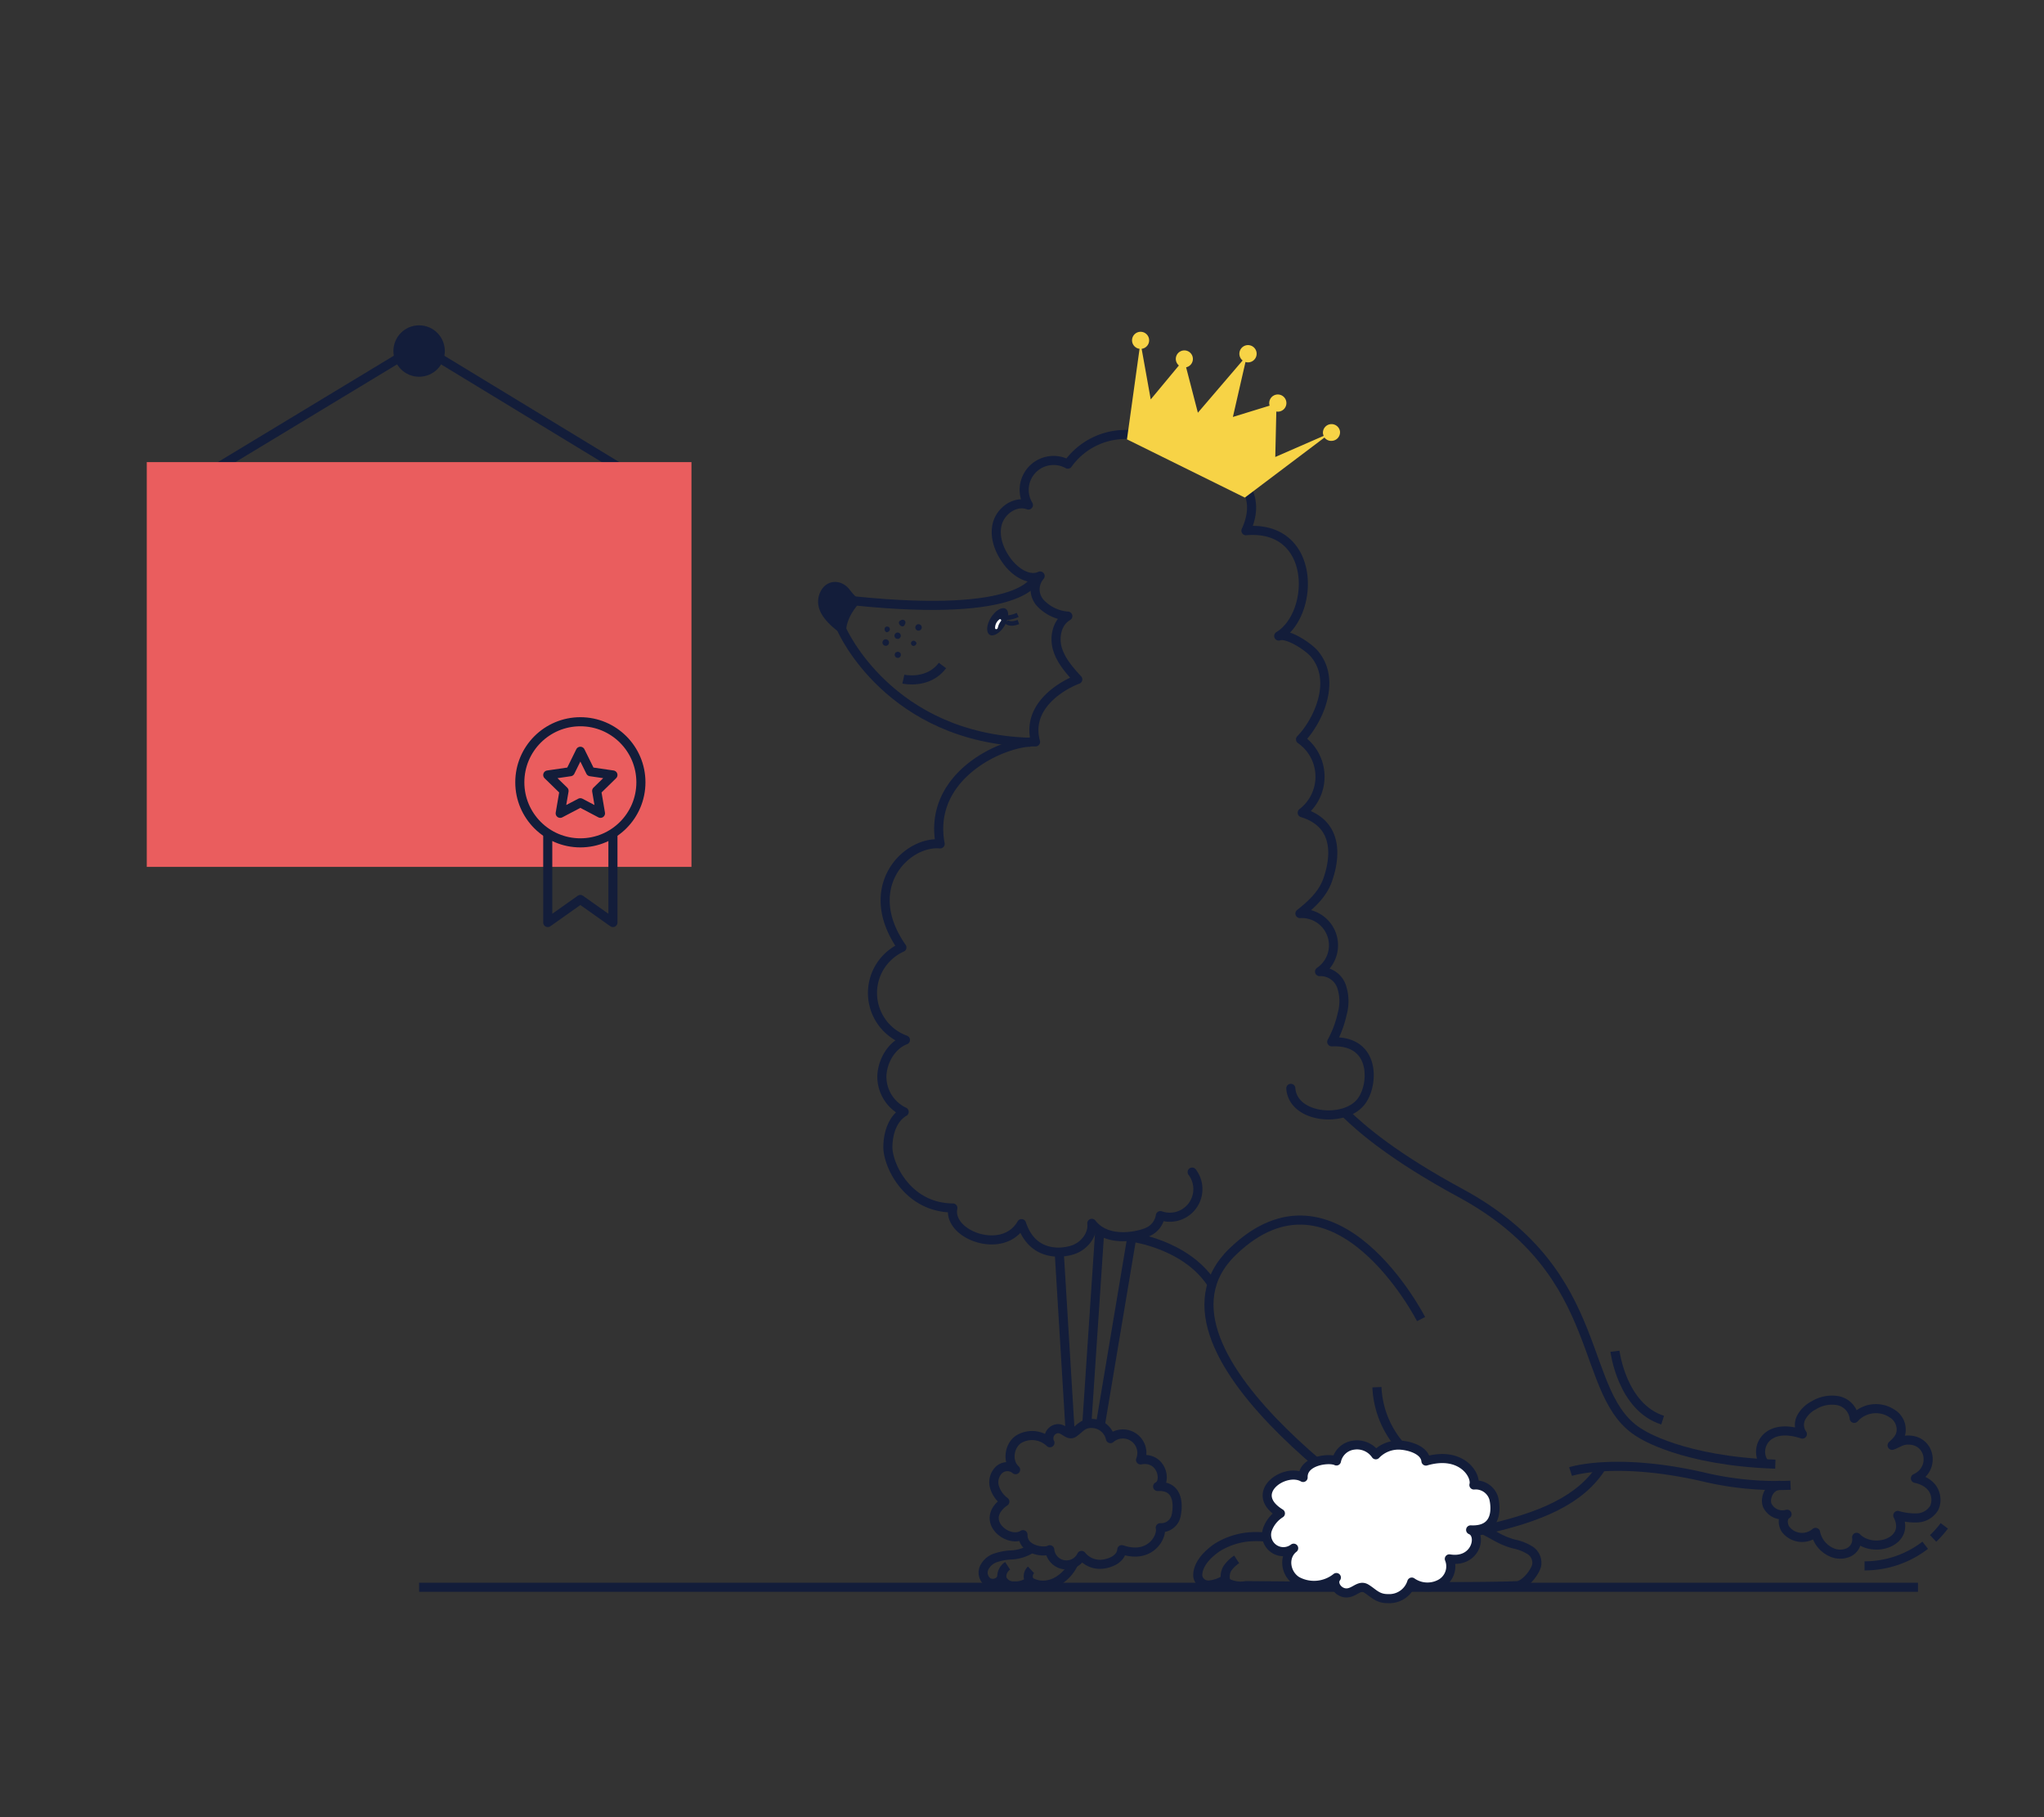 <svg id="Layer_1" data-name="Layer 1" xmlns="http://www.w3.org/2000/svg" viewBox="0 0 450 400"><rect x="0" y="0" width="450" height="400" fill="#333333" stroke="none"/><defs><style>.cls-1,.cls-3{fill:#131d3a;}.cls-2,.cls-5,.cls-6{fill:none;}.cls-2,.cls-3,.cls-5,.cls-6,.cls-7{stroke:#131d3a;stroke-linejoin:round;}.cls-2,.cls-3,.cls-6,.cls-7{stroke-width:2px;}.cls-4,.cls-7{fill:#fff;}.cls-6{stroke-linecap:round;}.cls-8{fill:#ea5d5e;}.cls-9{fill:#f7d346;}</style></defs><title>YOUVIA-WEBSITES-1</title><ellipse class="cls-1" cx="219.81" cy="138.24" rx="3.35" ry="1.75" transform="matrix(0.53, -0.85, 0.85, 0.53, -14.36, 250.44)"/><path class="cls-2" d="M312.86,290.36s-18.77-36.68-41.44-14.88c-23.63,22.72,40,62.46,40,62.46"/><path class="cls-3" d="M188,132.35a16.67,16.67,0,0,1-1.73-1.93c-1.41-1.85-3.87-1.83-4.84.48-1.26,3,1.46,5.55,3.7,7.31"/><path class="cls-1" d="M195,138c-.58.37-.07,1.43.5,1.1.3-.18.52-.46.35-.83A.59.59,0,0,0,195,138Z"/><path class="cls-1" d="M198.42,136.5l-.18.09c-1,.49.49,2,.95.91l.08-.19A.61.61,0,0,0,198.42,136.5Z"/><path class="cls-1" d="M197.62,139.24a.7.7,0,0,0,0,1.4A.7.7,0,0,0,197.62,139.24Z"/><path class="cls-1" d="M198,143.55l-.06,0a.53.53,0,0,0-.57,0l-.06,0a.68.68,0,1,0,.69,0Z"/><path class="cls-1" d="M201.54,141.21a.57.57,0,1,0,0,.8l.13-.16a.35.35,0,0,0,0-.49Z"/><path class="cls-1" d="M195,140.72a.72.72,0,0,0,0,1.44A.72.72,0,0,0,195,140.72Z"/><path class="cls-1" d="M202.22,137.4a.71.71,0,0,0,0,1.42A.71.71,0,0,0,202.22,137.4Z"/><path class="cls-4" d="M219.08,138.29c0,.25.41.26.52.06s.16-.56.28-.83a3.81,3.81,0,0,1,.47-.8.25.25,0,0,0-.36-.35A2.31,2.31,0,0,0,219.08,138.29Z"/><path class="cls-2" d="M227.88,127.4s-2.23,8.73-39.63,4.88c-3.07,3.56-2.93,6.28-2.93,6.28s10.42,24,41.52,24.83"/><path class="cls-2" d="M198.88,149.49s5.44,1.25,8.61-3"/><path class="cls-5" d="M221.17,136a6.81,6.81,0,0,0,2.88-.65"/><path class="cls-5" d="M221.58,136.82s.6.88,2.63.1"/><path class="cls-2" d="M352.52,323.05C348,330,339.71,334,325.45,337"/><path class="cls-2" d="M296.14,245c3.73,3.61,10.68,9.63,25.43,17.62,33.12,17.95,25.42,44.81,39.74,53,0,0,9.06,6,29.54,6.67"/><path class="cls-2" d="M249.2,272.35s11.77,1.48,17.49,10.11"/><line class="cls-2" x1="249.2" y1="272.2" x2="242.32" y2="313.27"/><line class="cls-2" x1="242.1" y1="271.09" x2="239.29" y2="313.21"/><line class="cls-2" x1="233.21" y1="275.86" x2="235.57" y2="314.73"/><path class="cls-2" d="M345.77,323.92s9.77-3.21,28.87,1.1a69.63,69.63,0,0,0,19.56,1.91"/><path class="cls-2" d="M236.36,344.18c-1.59,3.38-5.76,6.23-9.73,3.91a5.09,5.09,0,0,1-3.36,1,2.7,2.7,0,0,1-2.74-1.76,2.19,2.19,0,0,1-3.08.89,2.59,2.59,0,0,1-.8-3.06,4.24,4.24,0,0,1,2.48-2.23,12.67,12.67,0,0,1,3.35-.65,8.88,8.88,0,0,0,4.31-1.23"/><path class="cls-2" d="M220.57,347.4a2.83,2.83,0,0,1,1.27-2.73"/><path class="cls-2" d="M226.67,348a1.93,1.93,0,0,1,.32-2.44"/><path class="cls-2" d="M269.83,347.88a3.62,3.62,0,0,1,.38-2.63,7.73,7.73,0,0,1,2.05-2"/><path class="cls-2" d="M303.14,305.35a21,21,0,0,0,6.68,14.47"/><path class="cls-2" d="M388.41,322c-2.21-2.77,0-9.1,8.39-6.33a3.5,3.5,0,0,1-.23-3.68,6.56,6.56,0,0,1,2.76-2.66,7.6,7.6,0,0,1,5.39-1,4.47,4.47,0,0,1,3.5,3.88,6.41,6.41,0,0,1,8.26-1.11,4.13,4.13,0,0,1,2.08,3.64c0,1.46-.85,2.36-2,3.41,1.24-.43,2-1.11,3.3-1.16,5.22-.2,6.32,6.39,1.83,8.43,4.73,1,5,4.76,4.13,6.52a4.56,4.56,0,0,1-3.64,2.18,13.52,13.52,0,0,1-4.37-.54c3,5.86-5.44,8.52-9.06,4.82a3.14,3.14,0,0,1-1.76,3.31,4.61,4.61,0,0,1-3.91-.09,6.09,6.09,0,0,1-3.37-4.31,4.56,4.56,0,0,1-6.49-.54c-.79-1-.93-2.81.21-3.46a3.68,3.68,0,0,1-4.34-1.93c-.65-1.6.45-4.43,2.88-4.43"/><path class="cls-6" d="M262.46,258a6.19,6.19,0,0,1-7,9.58,4.7,4.7,0,0,1-2.83,3.62c-1.45.69-8.69,2.68-12.26-1.92.29,2.45-1.55,4.82-3.85,5.72s-9.12,1.92-11.62-5.65c-4,7.05-16.36,2.51-15.12-3.45-9.93-.06-14.25-9.28-14.31-13.33,0-3,1-6.33,3.59-7.83a8.57,8.57,0,0,1-4.91-7.88c.11-3.28,2.12-6.78,5.19-7.94a11,11,0,0,1-.78-20.37c-9.28-13.28,1-23.47,8.42-22.79-2.84-15.2,14.16-22.73,21-22.45-2.18-8,6.1-12.57,9.3-13.76-1.83-2-3.71-4.13-4.48-6.73s-.08-5.87,2.29-7.2a9.22,9.22,0,0,1-6.1-2.95,4.46,4.46,0,0,1,0-5.88l0,0c-2.51,1.13-5.38-.83-7.08-3-1.86-2.39-3.1-5.51-2.36-8.44s4-5.26,6.86-4.18a6.47,6.47,0,0,1,8.68-9,15.56,15.56,0,0,1,13-6.53c5.06.16,9.95,1.44,12.58,5.76a11.24,11.24,0,0,1,12.12,3.49c2.76,3.44,3.77,7,1.51,11.93,15.57-1.33,15.22,18.31,7.22,23.18,1.95-.68,6.45,2.3,7.8,3.86,5.23,6.08.58,15.28-3,18.89l0,0a10,10,0,0,1,.37,16.15c9.14,2.77,6.69,11.75,5.58,14.86s-3.56,5.33-6.08,7.33a7,7,0,0,1,4.32,12.78,4.89,4.89,0,0,1,4.8,3.16,10.2,10.2,0,0,1,.2,6.07,23.17,23.17,0,0,1-2.32,6.23c9.9-.45,9.18,9.61,6.58,13-3.42,4.87-15.1,4-15.59-2.76"/><path class="cls-2" d="M355.54,297.44s1.53,12.32,10.5,15.16"/><path class="cls-2" d="M423.85,340.14a21.81,21.81,0,0,1-13.36,4.54"/><path class="cls-2" d="M428.05,335.87a22.25,22.25,0,0,1-2.46,2.77"/><path class="cls-2" d="M240.26,313.33a4.24,4.24,0,0,1,4.21,3.34,4.18,4.18,0,0,1,6.63,4.69c4.72-.89,5.88,4.9,3.76,5.85,5-.29,4.43,4.8,4.08,6.38a3.36,3.36,0,0,1-3.5,2.69c.5,1.94-2.16,7-8.47,4.83-.17,2.12-2.65,3.05-4.35,3.21a5.16,5.16,0,0,1-4.51-1.94,3.69,3.69,0,0,1-7-1.25c-1.24.72-6,.11-5.89-3.32-3.18,2.1-9.89-3.14-4-7.27a6.29,6.29,0,0,1-2.29-3.25,3.8,3.8,0,0,1,1-3.73,2.75,2.75,0,0,1,3.66-.05c-1.89-1.69-1.49-5.12.56-6.62a5.68,5.68,0,0,1,7,.69,2.14,2.14,0,0,1,1.4-3.06c1.67-.37,2.56,1.78,3.88.85S238.39,313.31,240.26,313.33Z"/><path class="cls-2" d="M279,338.39a18.59,18.59,0,0,0-4.83,0,16,16,0,0,0-6.22,2.26c-4.58,3.17-4.27,6-4.24,6.38a2.34,2.34,0,0,0,2.43,1.87,7.66,7.66,0,0,0,3.41-1.13c-.27.21.24.39.52.59a6.44,6.44,0,0,0,4.26.67s51.1.5,59.87,0c1.66-.33,3.61-2.76,4.09-4.38a3.27,3.27,0,0,0-1.39-3.36,10.66,10.66,0,0,0-3.58-1.42c-3.35-.89-4.55-2.24-7.76-3.55"/><line class="cls-2" x1="92.27" y1="349.39" x2="422.26" y2="349.39"/><path class="cls-7" d="M305.58,351.89a5.17,5.17,0,0,0,5.23-3.64,6,6,0,0,0,6.44.3,4.36,4.36,0,0,0,1.83-5.41c5.88,1,7.33-5.34,4.69-6.38,6.21.31,5.52-5.23,5.09-6.95a4.15,4.15,0,0,0-4.37-2.93c.62-2.11-2.7-7.57-10.56-5.27-.21-2.3-3.3-3.31-5.42-3.49a6.89,6.89,0,0,0-5.62,2.11,5,5,0,0,0-4.91-2.12,4.42,4.42,0,0,0-3.75,3.48c-1.54-.78-7.48-.12-7.34,3.63-4-2.3-12.32,3.42-5,7.91a7,7,0,0,0-2.86,3.55,3.71,3.71,0,0,0,5.78,4.11c-2.36,1.84-1.86,5.59.69,7.21a7.86,7.86,0,0,0,8.71-.75c-.93,1.19.12,3,1.73,3.34,2.09.4,3.19-1.94,4.84-.92S303.24,351.91,305.58,351.89Z"/><polyline class="cls-2" points="43.16 105.79 92.27 76.1 141.11 105.79"/><rect class="cls-8" x="32.31" y="101.72" width="119.92" height="89.1"/><circle class="cls-1" cx="92.27" cy="77.27" r="5.66"/><circle class="cls-2" cx="127.77" cy="172.2" r="13.33"/><polyline class="cls-2" points="134.94 183.34 134.94 203.07 127.77 197.99 120.59 203.07 120.59 183.34"/><polygon class="cls-2" points="127.77 176.7 123.33 179.03 124.18 174.09 120.59 170.59 125.55 169.87 127.77 165.37 129.99 169.87 134.94 170.59 131.36 174.09 132.2 179.03 127.77 176.7"/><path class="cls-9" d="M295,94.9a1.89,1.89,0,0,0-3.74.52,1.75,1.75,0,0,0,.16.52l-10.66,4.65.23-10a2,2,0,0,0,.64,0A1.89,1.89,0,1,0,279.45,89c0,.1.05.19.07.29l-8.09,2.49,2.77-12.1a1.83,1.83,0,0,0,.81.07,1.9,1.9,0,1,0-1.44-.4l-9.85,11.5-2.59-10a1.88,1.88,0,1,0-2.25-1.58,1.92,1.92,0,0,0,.66,1.18l-6.2,7.47-2-11.14a1.88,1.88,0,1,0-.46,0l-2.77,19.93,25.95,12.82,17.53-13.22a1.86,1.86,0,0,0,1.75.72A1.89,1.89,0,0,0,295,94.9Z"/></svg>